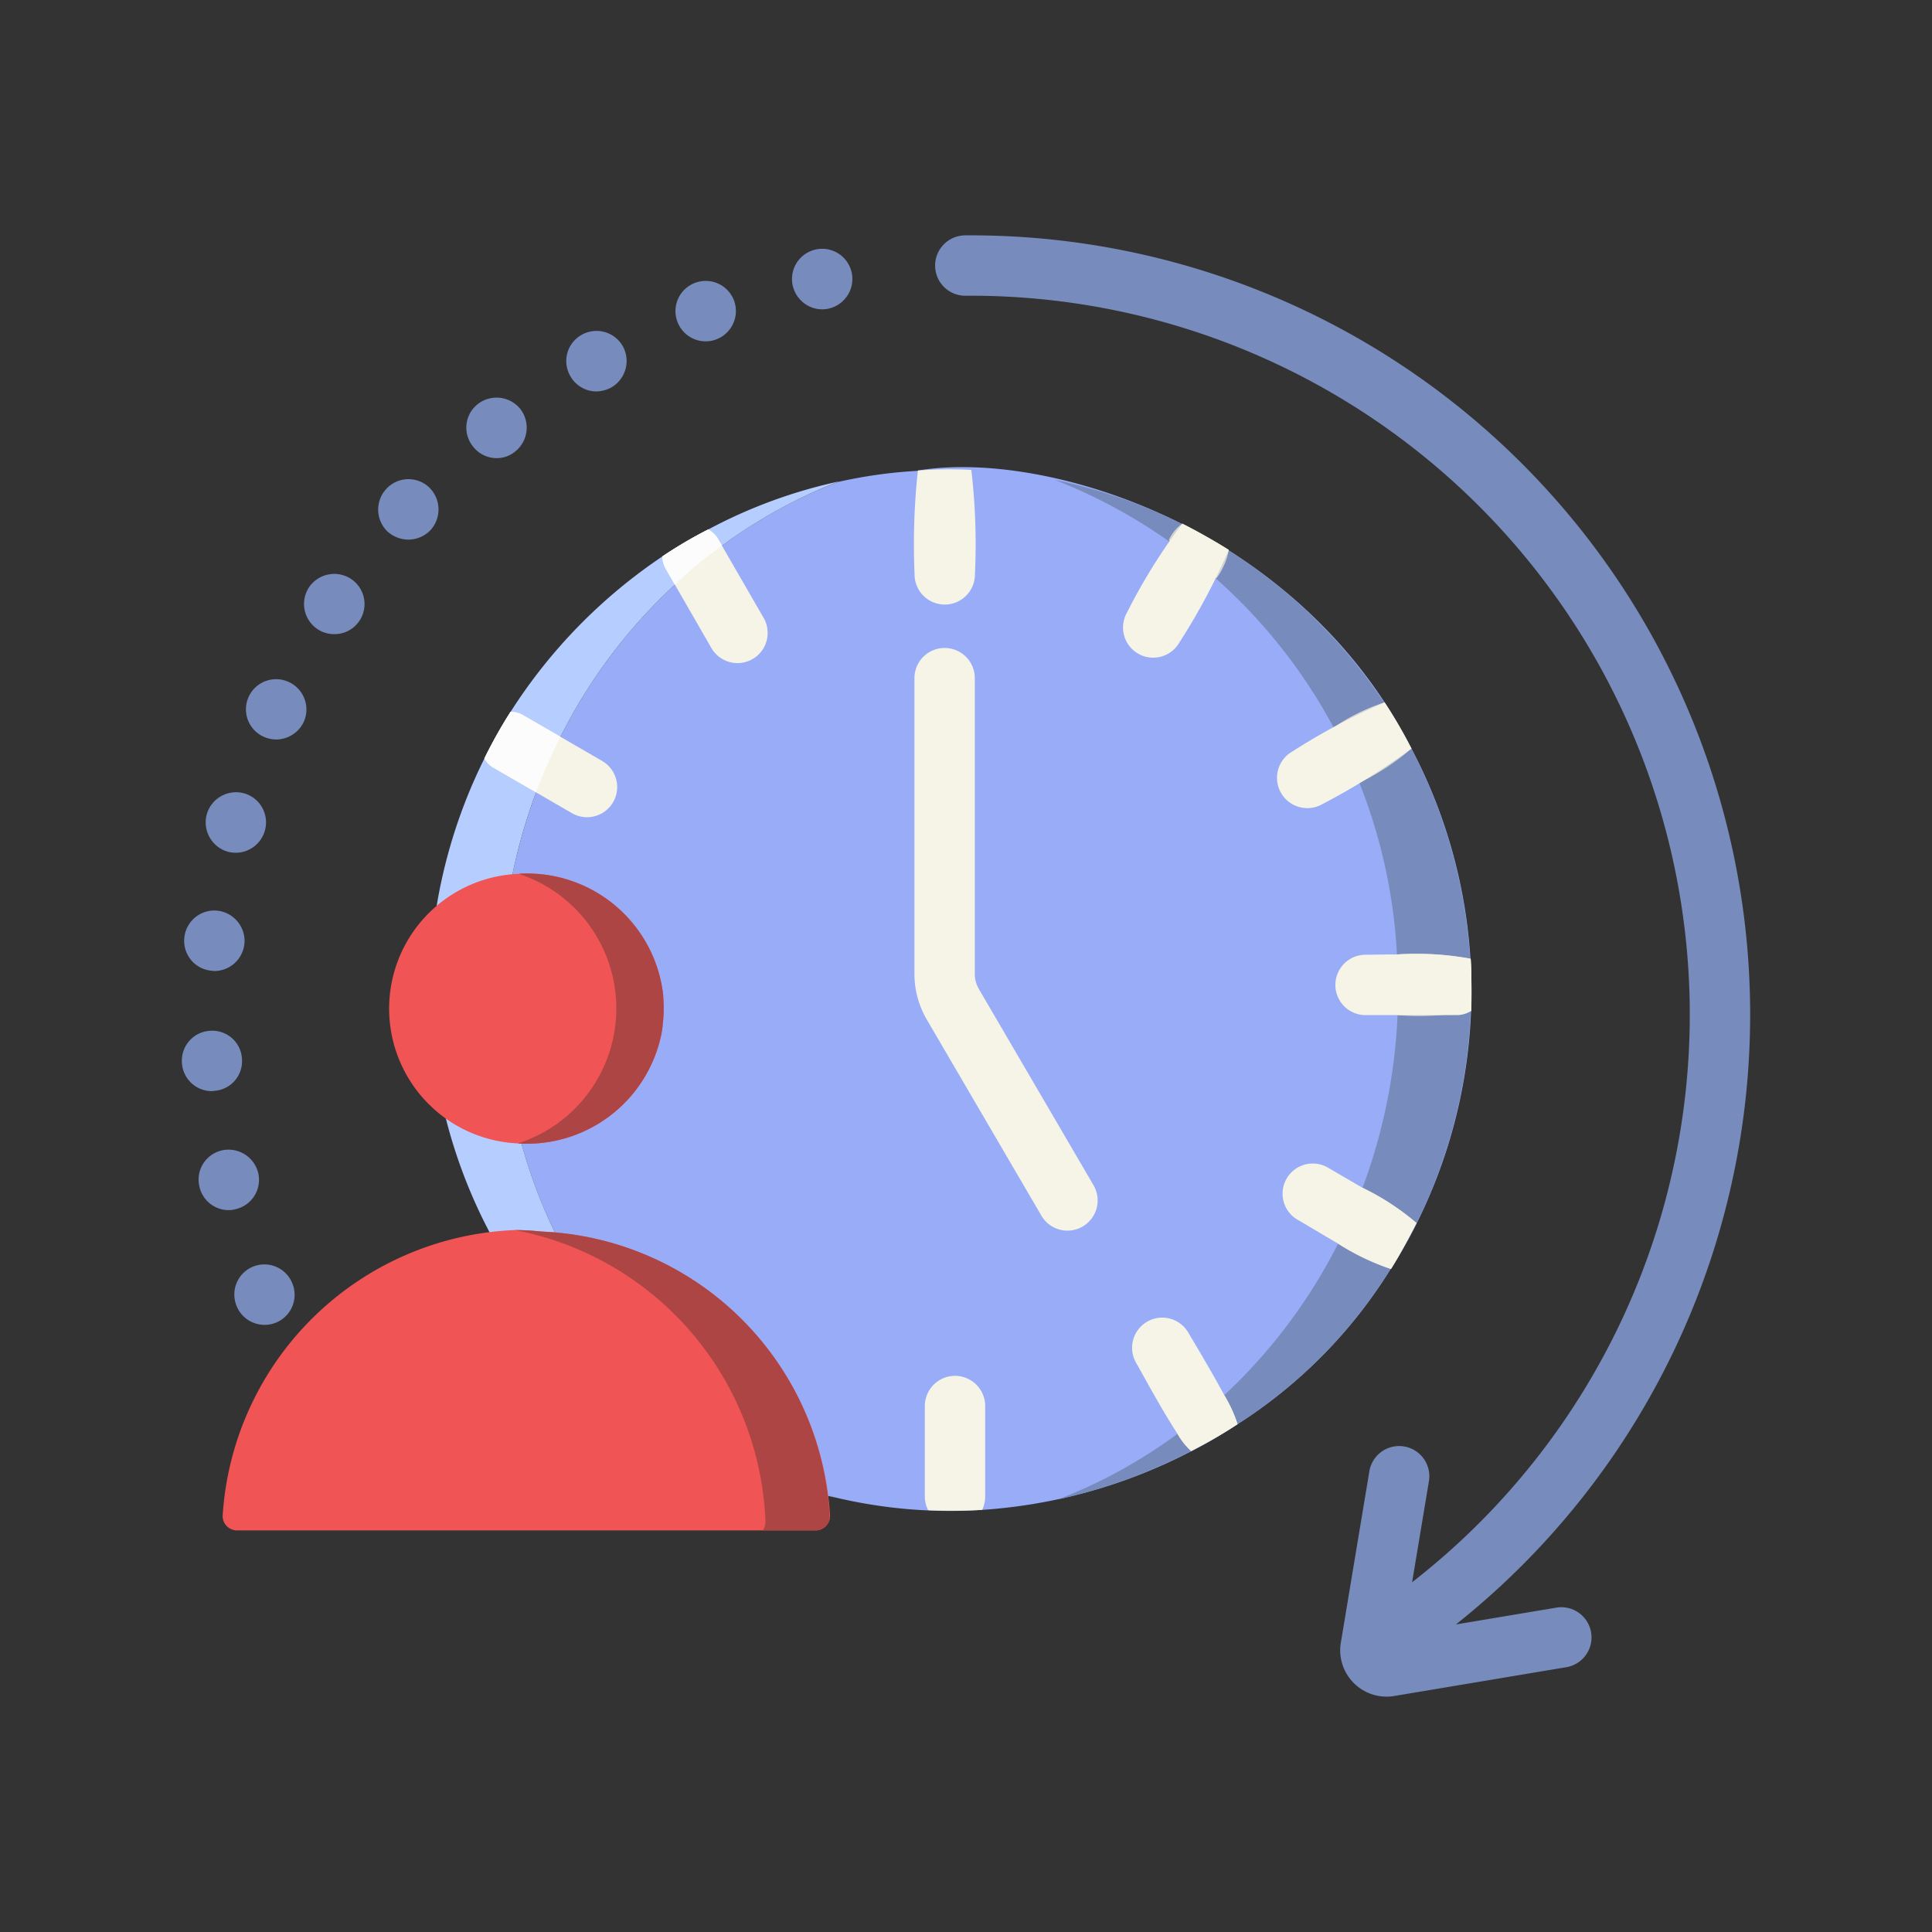 <svg height="512" viewBox="0 0 64 64" width="512" xmlns="http://www.w3.org/2000/svg"><rect x="0" y="0" width="64" height="64" fill="#333333" stroke="none"/><g id="Working_Hour" data-name="Working Hour"><path d="m46.076 42.037h-.01a16.226 16.226 0 0 1 -5.07 5.14 17.545 17.545 0 0 1 -1.53.9h-.01a17.506 17.506 0 0 1 -6.92 1.94 16.446 16.446 0 0 1 -4.9-.42h-.01a17.083 17.083 0 0 1 -2.6-1.33 17.636 17.636 0 0 1 -6.37-6.89v-.01c-.11-.23-.14-.27-.27-.53v-.01l-.01-.01a17.47 17.47 0 0 1 -1.1-2.93v-.01a.037.037 0 0 1 -.01-.03 18.944 18.944 0 0 1 -.3-8.89h.01a19.93 19.93 0 0 1 .78-2.71l-1.4-.81a.769.769 0 0 1 -.31-.31 15.733 15.733 0 0 1 .87-1.55.867.867 0 0 1 .44.13l1.21.7a17.627 17.627 0 0 1 3.79-5.04l-.29-.5a.975.975 0 0 1 -.13-.43 14.603 14.603 0 0 1 1.53-.9.948.948 0 0 1 .33.33l.12.21a16.305 16.305 0 0 1 3.84-2.11 15.796 15.796 0 0 1 2.65-.37v-.01c4.243-.708 12.603 1.854 16.35 9.21a17.225 17.225 0 0 1 -.68 17.24z" fill="#98acf8"/><path d="m46.076 42.037h-.01a16.21 16.21 0 0 1 -5.07 5.14 15.433 15.433 0 0 1 -1.54.89 18.001 18.001 0 0 1 -4.4 1.6 16.839 16.839 0 0 0 3.95-2.17 17.264 17.264 0 0 0 1.55-1.28 17.989 17.989 0 0 0 3.77-5.02 15.956 15.956 0 0 0 .81-1.85 18.662 18.662 0 0 0 1.16-5.72c.01-.27.02-.55.02-.83 0-.39-.01-.78-.04-1.17v-.01a17.892 17.892 0 0 0 -11.33-15.72 17.293 17.293 0 0 1 11.13 26.14z" fill="#778cbc"/><path d="m40.296 19.157a17.452 17.452 0 0 0 -1.58-1.26 1.321 1.321 0 0 1 .45-.55c.541.271 1.161.63 1.54.87a2.255 2.255 0 0 1 -.41.94z" fill="#d2d2d2"/><path d="m45.016 25.937a16.905 16.905 0 0 0 -.85-1.83 6.537 6.537 0 0 1 1.7-.84 16.499 16.499 0 0 1 .89 1.53 7.821 7.821 0 0 1 -1.74 1.14z" fill="#d2d2d2"/><path d="m40.996 47.177a15.433 15.433 0 0 1 -1.54.89 2.316 2.316 0 0 1 -.45-.57 17.264 17.264 0 0 0 1.55-1.28 4.555 4.555 0 0 1 .44.96z" fill="#d2d2d2"/><path d="m46.916 40.507c-.193.411-.597 1.148-.84 1.53a7.951 7.951 0 0 1 -1.75-.84 15.956 15.956 0 0 0 .81-1.85 8.282 8.282 0 0 1 1.78 1.16z" fill="#d2d2d2"/><path d="m48.736 33.487a8.937 8.937 0 0 1 -2.44.14c.01-.27.02-.55.02-.83 0-.39-.01-.78-.04-1.17v-.01a9.877 9.877 0 0 1 2.43.14 15.075 15.075 0 0 1 .03 1.73z" fill="#d2d2d2"/><path d="m9.836 47.156a1.013 1.013 0 0 1 0-1.42 1.034 1.034 0 0 1 1.41 0 1 1 0 1 1 -1.41 1.42z" fill="#778cbc"/><path d="m7.836 43.257a.997.997 0 0 1 .55-1.3.999.999 0 0 1 1.3.56.998.998 0 0 1 -.55 1.3.976.976 0 0 1 -.37.07.995.995 0 0 1 -.93-.63zm-1.23-3.95a.992.992 0 0 1 .75-1.2 1.012 1.012 0 0 1 1.2.76.996.996 0 0 1 -.76 1.19.817.817 0 0 1 -.22.03.993.993 0 0 1 -.97-.78zm-.58-4.1a.992.992 0 0 1 .94-1.061.983.983 0 0 1 1.05.94.983.983 0 0 1 -.94 1.05.13.13 0 0 1 -.06.01.996.996 0 0 1 -.99-.939zm.98-3.051a.992.992 0 0 1 -.9-1.09.998.998 0 0 1 1.09-.899 1.008 1.008 0 0 1 .9 1.1 1.007 1.007 0 0 1 -1 .9c-.03 0-.06-.011-.09-.011zm.55-3.939a1.013 1.013 0 0 1 -.71-1.23 1.009 1.009 0 0 1 1.23-.71.999.999 0 0 1 .7 1.231 1.003 1.003 0 0 1 -.96.74 1.115 1.115 0 0 1 -.26-.03zm1.18-3.811a.995.995 0 0 1 -.5-1.319.999.999 0 0 1 1.32-.5 1.003 1.003 0 0 1 .51 1.319 1.018 1.018 0 0 1 -.92.591 1.039 1.039 0 0 1 -.41-.091zm1.79-3.56a1.003 1.003 0 0 1 -.29-1.39 1.01 1.01 0 0 1 1.39-.28.999.999 0 0 1 .28 1.39.987.987 0 0 1 -.83.44.977.977 0 0 1 -.55-.16zm2.32-3.23a1.008 1.008 0 0 1 -.05-1.42.997.997 0 0 1 1.41-.06 1.018 1.018 0 0 1 .06 1.42 1.023 1.023 0 0 1 -.74.32 1.049 1.049 0 0 1 -.68-.261zm2.82-2.829a.991.991 0 0 1 .16-1.4 1.012 1.012 0 0 1 1.41.16 1.012 1.012 0 0 1 -.17 1.41.965.965 0 0 1 -.62.22.995.995 0 0 1 -.78-.39zm3.22-2.341a.993.993 0 0 1 .39-1.359 1.002 1.002 0 0 1 1.36.39 1.012 1.012 0 0 1 -.39 1.36 1.084 1.084 0 0 1 -.49.13.994.994 0 0 1 -.87-.52zm3.55-1.8a.998.998 0 0 1 .6-1.28 1.001 1.001 0 0 1 1.28.591 1.005 1.005 0 0 1 -.6 1.29.973.973 0 0 1 -.34.06.998.998 0 0 1 -.94-.66z" fill="#778cbc"/><path d="m26.526 9.946a1 1 0 1 1 1.42 0 .989.989 0 0 1 -1.42 0z" fill="#778cbc"/><path d="m27.626 49.597a17.571 17.571 0 0 1 -2.47-.77 17.261 17.261 0 0 1 -8.91-7.96.01.01 0 0 1 -.01-.01 17.149 17.149 0 0 1 -1.58-4.28 16.628 16.628 0 0 1 -.41-3.78c0-.31.01-.62.02-.93.001-.023.102-1.33.12-1.33a17.304 17.304 0 0 1 1.66-5.41 15.733 15.733 0 0 1 .87-1.55 17.565 17.565 0 0 1 5.02-5.14 14.603 14.603 0 0 1 1.53-.9 16.645 16.645 0 0 1 4.33-1.59 16.638 16.638 0 0 0 -3.88 2.13 13.692 13.692 0 0 0 -1.56 1.29 17.627 17.627 0 0 0 -3.79 5.04 20.1 20.1 0 0 0 -.81 1.84 19.253 19.253 0 0 0 -.78 2.71h-.01a18.944 18.944 0 0 0 .3 8.89.037.037 0 0 0 .01.03v.01a17.47 17.47 0 0 0 1.1 2.93l.01.01v.01c.131.264.155.3.27.53v.01a17.636 17.636 0 0 0 6.37 6.89 17.083 17.083 0 0 0 2.6 1.33z" fill="#b6cdff"/><path d="m21.986 33.407a4.066 4.066 0 0 1 -.03.5 2.685 2.685 0 0 1 -.06.41 4.543 4.543 0 0 1 -4.46 3.57 2.526 2.526 0 0 1 -.28-.01 4.469 4.469 0 0 1 .03-8.93 2.1 2.1 0 0 1 .25-.01h.09a4.533 4.533 0 0 1 4.44 4c.01.15.02.31.02.47z" fill="#f05454"/><path d="m27.496 50.207a.277.277 0 0 1 -.01.09c.01.01.01.01 0 .02a.482.482 0 0 1 -.47.38h-19.16a.476.476 0 0 1 -.48-.49 10.108 10.108 0 0 1 9.68-9.46 8.644 8.644 0 0 1 .88.05 10.002 10.002 0 0 1 9.56 9.41z" fill="#f05454"/><path d="m21.986 33.407a4.066 4.066 0 0 1 -.03.5 2.685 2.685 0 0 1 -.06.41 4.543 4.543 0 0 1 -4.46 3.57 2.526 2.526 0 0 1 -.28-.01 4.694 4.694 0 0 0 .03-8.93 2.1 2.1 0 0 1 .25-.01h.09a4.533 4.533 0 0 1 4.44 4c.01.15.02.31.02.47z" fill="#ad4545"/><path d="m27.486 50.297c.01.01.01.01 0 .02a.482.482 0 0 1 -.47.38h-1.75a.516.516 0 0 0 .09-.31 10.231 10.231 0 0 0 -8.3-9.64 8.644 8.644 0 0 1 .88.05 9.967 9.967 0 0 1 9.55 9.5z" fill="#ad4545"/><path d="m51.556 53.255-3.327.557a25.812 25.812 0 0 0 -16.252-46.015 1 1 0 0 0 0 2 23.815 23.815 0 0 1 14.801 42.616l.557-3.347a1.0 1 0 0 0 -1.973-.328l-.945 5.678a1.535 1.535 0 0 0 1.516 1.787 1.491 1.491 0 0 0 .254-.021l5.699-.954a1 1 0 0 0 -.33-1.973z" fill="#778cbc"/><g fill="#f6f4e6"><path d="m34.498 40.271-3.796-6.495a2.997 2.997 0 0 1 -.41-1.514v-9.797a1 1 0 0 1 2 0v9.797a.992.992 0 0 0 .136.503l3.796 6.496a1 1 0 0 1 -1.727 1.01z"/><path d="m32.296 19.027a1 1 0 0 1 -2 0 22.762 22.762 0 0 1 .11-3.44 13.279 13.279 0 0 1 1.77-.02 21.096 21.096 0 0 1 .12 3.46z"/><path d="m23.566 21.467-1.21-2.1-.29-.5a.975.975 0 0 1 -.13-.43 14.603 14.603 0 0 1 1.53-.9.948.948 0 0 1 .33.33l.12.21 1.38 2.39a.999.999 0 0 1 -1.73 1z"/><path d="m18.946 26.937-1.19-.69-1.4-.81a.769.769 0 0 1 -.31-.31 15.733 15.733 0 0 1 .87-1.55.867.867 0 0 1 .44.13l1.21.7 1.38.8a.999.999 0 0 1 -1 1.73z"/><path d="m32.636 46.577v3a1.053 1.053 0 0 1 -.1.44 17.675 17.675 0 0 1 -1.79.01.997.997 0 0 1 -.11-.45v-3a1 1 0 0 1 2 0z"/><path d="m40.996 47.177a15.433 15.433 0 0 1 -1.54.89 2.316 2.316 0 0 1 -.45-.57c-.52-.79-1.23-2.11-1.37-2.35a.999.999 0 0 1 1.73-1c.11.19.75 1.25 1.19 2.07a4.555 4.555 0 0 1 .44.96z"/><path d="m46.926 40.517c-.373.726-.684 1.259-.85 1.52a7.951 7.951 0 0 1 -1.75-.84c-.6-.35-1.16-.69-1.34-.79a.999.999 0 1 1 1-1.73l1.15.67a8.282 8.282 0 0 1 1.78 1.16.01.01 0 0 1 .01.01z"/><path d="m48.736 33.487a.915.915 0 0 1 -.5.14h-3a1 1 0 0 1 0-2c.13 0 .55-.01 1.04-.01a9.877 9.877 0 0 1 2.43.14h.01c.044.088.02 1.637.02 1.73z"/><path d="m46.756 24.797a22.346 22.346 0 0 1 -2.95 1.84 1.003 1.003 0 0 1 -1-1.74 21.207 21.207 0 0 1 3.06-1.63 16.499 16.499 0 0 1 .89 1.53z"/><path d="m40.706 18.217a21.327 21.327 0 0 1 -1.64 3.07.999.999 0 0 1 -1.73-1 18.868 18.868 0 0 1 1.83-2.94c.541.271 1.161.63 1.54.87z"/></g><path d="m17.356 23.707 1.21.7a20.1 20.1 0 0 0 -.81 1.84l-1.4-.81a.769.769 0 0 1 -.31-.31 15.733 15.733 0 0 1 .87-1.55.867.867 0 0 1 .44.13z" fill="#fcfcfc"/><path d="m23.796 17.867.12.21a13.692 13.692 0 0 0 -1.56 1.29l-.29-.5a.975.975 0 0 1 -.13-.43 14.603 14.603 0 0 1 1.53-.9.948.948 0 0 1 .33.33z" fill="#fcfcfc"/></g></svg>